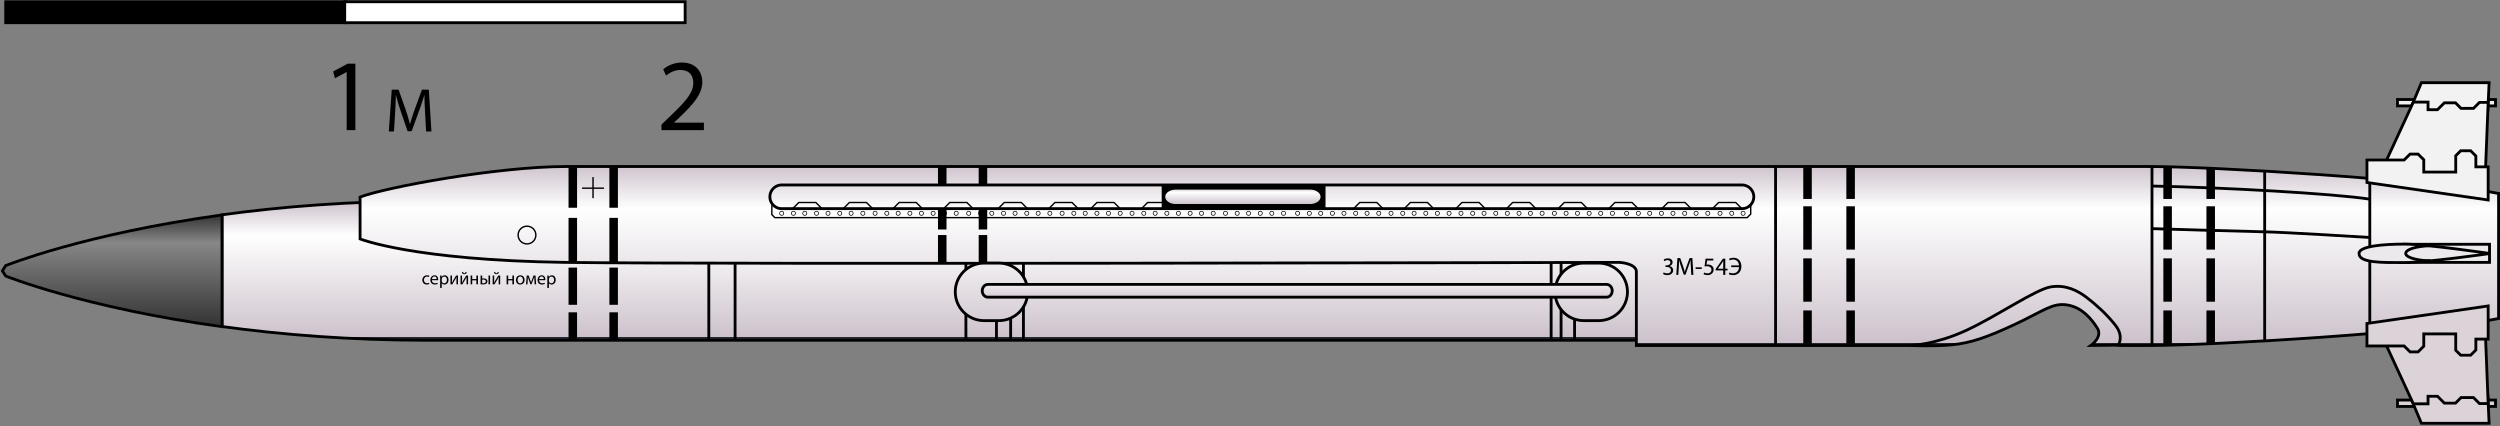 <svg xmlns="http://www.w3.org/2000/svg" width="880" height="150" viewBox="-0.241 -0.122 880 150" xml:space="preserve"><rect x="-0.241" y="-0.122" width="880" height="150" fill="#808080" stroke="none"/><path fill="#F3F2F2" stroke="#000" d="M843.676 34.905h7.667v2.25h-7.667zM870.509 34.905h7.667v2.25h-7.667z"/><path fill="#F3F2F2" stroke="#000" d="m848.759 36.906 3.333-7.917h23.834l-.441 9.676-15.559 1.99h-7.334z"/><path fill="#F3F2F2" stroke="#000" d="m839.093 57.822 10.167-22h5.166v2.667h3.334l2.417-2.417h3.916l1.958 1.958h4.375l2.104-2.104h3.063l-.937 23.626-10.064 2.354-15.333.833z"/><path stroke="#000" d="M1.76.5h119.83v7.369H1.76z"/><path fill="#FFF" stroke="#000" d="M121.099.5h119.83v7.369h-119.83z"/><path d="M121.791 25.244h-.072l-4.068 2.196-.612-2.412 5.112-2.736h2.7v23.4h-3.06V25.244zM232.594 45.692v-1.944l2.484-2.412c5.976-5.688 8.712-8.712 8.712-12.239 0-2.376-1.116-4.572-4.608-4.572-2.124 0-3.888 1.08-4.968 1.979l-1.008-2.231c1.584-1.332 3.924-2.376 6.624-2.376 5.004 0 7.128 3.456 7.128 6.804 0 4.32-3.132 7.813-8.064 12.564l-1.836 1.728v.072h10.476v2.628h-14.94zM149.397 39.692c-.109-2.027-.24-4.535-.24-6.344h-.043c-.523 1.7-1.112 3.575-1.853 5.581l-2.594 7.128h-1.439l-2.398-6.998c-.697-2.071-1.264-3.968-1.679-5.711h-.043a196.009 196.009 0 0 1-.283 6.496l-.393 6.3h-1.81l1.025-14.693h2.42l2.507 7.107c.61 1.81 1.09 3.444 1.482 4.97h.043c.393-1.482.916-3.117 1.57-4.97l2.616-7.107h2.42l.916 14.693h-1.875l-.349-6.452z"/><linearGradient id="a" gradientUnits="userSpaceOnUse" x1="328.332" y1="70.989" x2="328.332" y2="118.489"><stop offset="0" style="stop-color:#cdc2cc"/><stop offset=".247" style="stop-color:#fff"/><stop offset="1" style="stop-color:#cdc2cc"/><stop offset="1" style="stop-color:#262731"/></linearGradient><path fill="url(#a)" d="M77.906 114.82c20.582 2.823 44.925 4.833 72.521 4.833H578.76v-49H150.427c-27.595 0-51.939 2.01-72.521 4.833v39.334z"/><path fill="none" stroke="#000" d="M77.906 114.82c20.582 2.823 44.925 4.833 72.521 4.833H578.76v-49H150.427c-27.595 0-51.939 2.01-72.521 4.833v39.334z"/><linearGradient id="b" gradientUnits="userSpaceOnUse" x1="39.249" y1="75.807" x2="39.249" y2="113.937"><stop offset="0" style="stop-color:#353535"/><stop offset=".247" style="stop-color:#878787"/><stop offset="1" style="stop-color:#353535"/></linearGradient><path fill="url(#b)" stroke="#000" d="M77.906 75.537C29.373 82.193 1.76 93.371 1.76 93.371L.593 95.207l1.167 1.83s27.613 11.178 76.146 17.834V75.537z"/><path fill="none" stroke="#000" d="M249.259 119.489v-48.5M258.509 119.489v-48.5M339.759 119.489v-48.5M350.509 119.489v-48.5M355.509 119.489v-48.5M360.009 119.489v-48.5M545.759 119.489v-48.5M549.259 119.489v-48.5M554.009 119.489v-48.5"/><linearGradient id="c" gradientUnits="userSpaceOnUse" x1="502.884" y1="57.989" x2="502.884" y2="120.489"><stop offset="0" style="stop-color:#cdc2cc"/><stop offset=".247" style="stop-color:#fff"/><stop offset="1" style="stop-color:#cdc2cc"/><stop offset="1" style="stop-color:#262731"/></linearGradient><path fill="url(#c)" stroke="#000" d="M879.259 67.989c-24.75-5-101.5-9.5-122.75-9.5h-557.5c-24 0-63.25 7.25-72.5 10.75v14.75s18.75 7.5 72.25 8.25 371 0 371 0 5.5.25 6 3l.001 26.25h101.999c15.911 0 40.962-21.546 51.5-16.375 13.5 6.625 10.692 16.375 17.125 16.375h10.125c21.25 0 98-4.5 122.75-9.5v-44z"/><path fill="#ECE9EC" stroke="#000" d="M845.947 85.864h30.125v6.375h-30.125z"/><linearGradient id="d" gradientUnits="userSpaceOnUse" x1="709.175" y1="58.656" x2="709.175" y2="120.656"><stop offset="0" style="stop-color:#cdc2cc"/><stop offset=".247" style="stop-color:#fff"/><stop offset="1" style="stop-color:#cdc2cc"/><stop offset="1" style="stop-color:#262731"/></linearGradient><path fill="url(#d)" stroke="#000" d="M735.759 121.489s4.25-3 2.25-6.125-5.25-7.25-10.5-8.125-8.25 2-18.375 6.75-15.875 6.625-22.125 7.25-14.75.25-14.75.25 8.75-.25 19.75-5.375 24.25-14.375 29.625-15.25 9.5 1.375 12.5 3.625 7.125 5.875 10.25 9.875 1 7 1 7l-9.625.125z"/><path fill="none" stroke="#000" d="M624.759 58.322v63.001M757.26 58.322v63.167M796.926 59.822v60.001M833.926 62.489v54.834M617.093 69.156a4.167 4.167 0 0 1-4.167 4.167H274.927a4.167 4.167 0 0 1 0-8.334h337.999a4.166 4.166 0 0 1 4.167 4.167z"/><path stroke="#000" stroke-width=".5" d="M408.926 65.155h57.167v8.167h-57.167z"/><linearGradient id="e" gradientUnits="userSpaceOnUse" x1="437.261" y1="66.114" x2="437.261" y2="71.864"><stop offset="0" style="stop-color:#cdc2cc"/><stop offset=".247" style="stop-color:#fff"/><stop offset="1" style="stop-color:#cdc2cc"/><stop offset="1" style="stop-color:#262731"/></linearGradient><path fill="url(#e)" stroke="#000" d="M465.094 69.156c0 1.68-1.866 3.042-4.167 3.042h-47.333c-2.301 0-4.167-1.362-4.167-3.042 0-1.68 1.866-3.042 4.167-3.042h47.333c2.301 0 4.167 1.362 4.167 3.042z"/><path fill="none" stroke="#000" d="M757.384 80.364s32.875 1 39.75 1.125 37.125 2 37.125 2M757.384 65.364c24.916.508 63.5 2.625 76.625 4.625"/><path fill="#ECE9EC" stroke="#000" d="M830.134 89.114c0-2.625 8.625-3.313 16-3.313s30.125 3.313 30.125 3.313-22.438 3.188-30.188 3.188-15.937.187-15.937-3.188z"/><path fill="none" stroke="#000" d="M854.947 86.364c-4.938.25-8.375 1.313-8.375 2.75 0 1.688 5.75 2.688 8.688 2.5"/><path fill="#F3F2F2" stroke="#000" d="M875.593 70.28V58.614h-4.333V54.78l-1.833-1.833h-3.501l-1.75 1.75v5.75h-11.25v-4.333l-2-2h-2.833l-2.084 2.083h-13.083v7.917z"/><path fill="#DBD3D8" stroke="#000" d="M843.676 140.698h7.667v2.25h-7.667zM870.509 140.698h7.667v2.25h-7.667z"/><path fill="#DBD3D8" stroke="#000" d="m848.759 140.948 3.333 7.917h23.834l-.441-9.676-15.559-1.99h-7.334z"/><path fill="#DBD3D8" stroke="#000" d="m839.093 120.032 10.167 22h5.166v-2.667h3.334l2.417 2.417h3.916l1.958-1.958h4.375l2.104 2.103h3.063l-.937-23.626-10.064-2.353-15.333-.833z"/><path fill="#DBD3D8" stroke="#000" d="M875.593 107.573v11.667h-4.333v3.833l-1.833 1.834h-3.501l-1.75-1.75v-5.75h-11.25v4.333l-2 2h-2.833l-2.084-2.083h-13.083v-7.917z"/><path fill="none" stroke="#000" stroke-width="3" d="M762.76 109.156v11.75M777.927 109.156v11.75M762.76 90.823v15.25M777.927 90.823v15.25M762.76 72.49v15.25M777.927 72.49v15.25M762.76 58.823v11.083M777.927 58.823v11.083M636.01 109.156v11.75M651.177 109.156v11.75M636.01 90.823v15.25M215.76 109.816v10.09M215.76 94.073v13.095M201.385 109.816v10.09M201.385 94.073v13.095M215.76 76.573v15.595M201.385 76.573v15.595M215.76 58.74v14.262M201.385 58.74v14.262M651.177 90.823v15.25M636.01 72.49v15.25M651.177 72.49v15.25M636.01 58.823v11.083M651.177 58.823v11.083M331.426 82.614v10.042M345.759 82.614v10.042M331.426 73.614v7.042M345.759 73.614v7.042M331.426 58.364v6.792M345.759 58.364v6.792"/><circle fill="none" stroke="#000" stroke-width=".5" cx="185.259" cy="82.614" r="3.125"/><path fill="none" stroke="#000" stroke-width=".5" d="M204.634 66.114h7.75M208.509 62.239v7.375M278.759 73.322l2.167-2.167h6l2.334 2.334M296.593 73.322l2.166-2.167h6l2.334 2.334M314.092 73.322l2.167-2.167h6l2.334 2.334M331.926 73.322l2.166-2.167h6l2.334 2.334M351.092 73.322l2.167-2.167h6l2.334 2.334M368.926 73.322l2.166-2.167h6l2.334 2.334M383.717 73.322l2.167-2.167h6l2.334 2.334M401.551 73.322l2.166-2.167h6l2.334 2.334M584.717 73.322l2.167-2.167h6l2.334 2.334M602.55 73.322l2.167-2.167h6l2.334 2.334M548.217 73.322l2.167-2.167h6l2.334 2.334M566.05 73.322l2.167-2.167h6l2.334 2.334M512.217 73.322l2.167-2.167h6l2.334 2.334M530.05 73.322l2.167-2.167h6l2.334 2.334M476.217 73.322l2.167-2.167h6l2.334 2.334M494.05 73.322l2.167-2.167h6l2.334 2.334"/><path fill="none" stroke="#000" stroke-width=".5" d="M616.009 72.239v3l-1.25 1.25h-342.25l-1.062-1.063v-3.312"/><circle fill="none" stroke="#000" stroke-width=".25" cx="274.916" cy="74.958" r=".719"/><circle fill="none" stroke="#000" stroke-width=".25" cx="279.041" cy="74.958" r=".719"/><circle fill="none" stroke="#000" stroke-width=".25" cx="283.041" cy="74.958" r=".719"/><circle fill="none" stroke="#000" stroke-width=".25" cx="287.166" cy="74.958" r=".719"/><circle fill="none" stroke="#000" stroke-width=".25" cx="291.228" cy="74.958" r=".719"/><circle fill="none" stroke="#000" stroke-width=".25" cx="295.353" cy="74.958" r=".719"/><circle fill="none" stroke="#000" stroke-width=".25" cx="299.353" cy="74.958" r=".719"/><circle fill="none" stroke="#000" stroke-width=".25" cx="303.478" cy="74.958" r=".719"/><circle fill="none" stroke="#000" stroke-width=".25" cx="307.791" cy="74.958" r=".719"/><circle fill="none" stroke="#000" stroke-width=".25" cx="311.916" cy="74.958" r=".719"/><circle fill="none" stroke="#000" stroke-width=".25" cx="315.916" cy="74.958" r=".719"/><circle fill="none" stroke="#000" stroke-width=".25" cx="320.041" cy="74.958" r=".719"/><circle fill="none" stroke="#000" stroke-width=".25" cx="324.103" cy="74.958" r=".719"/><circle fill="none" stroke="#000" stroke-width=".25" cx="328.228" cy="74.958" r=".719"/><circle fill="none" stroke="#000" stroke-width=".25" cx="340.749" cy="74.958" r=".719"/><circle fill="none" stroke="#000" stroke-width=".25" cx="344.874" cy="74.958" r=".719"/><circle fill="none" stroke="#000" stroke-width=".25" cx="348.874" cy="74.958" r=".719"/><circle fill="none" stroke="#000" stroke-width=".25" cx="352.999" cy="74.958" r=".719"/><circle fill="none" stroke="#000" stroke-width=".25" cx="357.062" cy="74.958" r=".719"/><circle fill="none" stroke="#000" stroke-width=".25" cx="361.187" cy="74.958" r=".719"/><circle fill="none" stroke="#000" stroke-width=".25" cx="365.187" cy="74.958" r=".719"/><circle fill="none" stroke="#000" stroke-width=".25" cx="369.312" cy="74.958" r=".719"/><circle fill="none" stroke="#000" stroke-width=".25" cx="373.624" cy="74.958" r=".719"/><circle fill="none" stroke="#000" stroke-width=".25" cx="377.749" cy="74.958" r=".719"/><circle fill="none" stroke="#000" stroke-width=".25" cx="381.749" cy="74.958" r=".719"/><circle fill="none" stroke="#000" stroke-width=".25" cx="385.874" cy="74.958" r=".719"/><circle fill="none" stroke="#000" stroke-width=".25" cx="389.937" cy="74.958" r=".719"/><circle fill="none" stroke="#000" stroke-width=".25" cx="394.062" cy="74.958" r=".719"/><circle fill="none" stroke="#000" stroke-width=".25" cx="398.249" cy="74.958" r=".719"/><circle fill="none" stroke="#000" stroke-width=".25" cx="402.374" cy="74.958" r=".719"/><circle fill="none" stroke="#000" stroke-width=".25" cx="406.374" cy="74.958" r=".719"/><circle fill="none" stroke="#000" stroke-width=".25" cx="410.499" cy="74.958" r=".719"/><circle fill="none" stroke="#000" stroke-width=".25" cx="414.562" cy="74.958" r=".719"/><circle fill="none" stroke="#000" stroke-width=".25" cx="418.687" cy="74.958" r=".719"/><circle fill="none" stroke="#000" stroke-width=".25" cx="422.687" cy="74.958" r=".719"/><circle fill="none" stroke="#000" stroke-width=".25" cx="426.812" cy="74.958" r=".719"/><circle fill="none" stroke="#000" stroke-width=".25" cx="431.124" cy="74.958" r=".719"/><circle fill="none" stroke="#000" stroke-width=".25" cx="435.249" cy="74.958" r=".719"/><circle fill="none" stroke="#000" stroke-width=".25" cx="439.249" cy="74.958" r=".719"/><circle fill="none" stroke="#000" stroke-width=".25" cx="443.374" cy="74.958" r=".719"/><circle fill="none" stroke="#000" stroke-width=".25" cx="447.437" cy="74.958" r=".719"/><circle fill="none" stroke="#000" stroke-width=".25" cx="451.562" cy="74.958" r=".719"/><circle fill="none" stroke="#000" stroke-width=".25" cx="456.52" cy="74.958" r=".719"/><circle fill="none" stroke="#000" stroke-width=".25" cx="460.645" cy="74.958" r=".719"/><circle fill="none" stroke="#000" stroke-width=".25" cx="464.645" cy="74.958" r=".719"/><circle fill="none" stroke="#000" stroke-width=".25" cx="468.77" cy="74.958" r=".719"/><circle fill="none" stroke="#000" stroke-width=".25" cx="472.833" cy="74.958" r=".719"/><circle fill="none" stroke="#000" stroke-width=".25" cx="476.958" cy="74.958" r=".719"/><circle fill="none" stroke="#000" stroke-width=".25" cx="480.958" cy="74.958" r=".719"/><circle fill="none" stroke="#000" stroke-width=".25" cx="485.083" cy="74.958" r=".719"/><circle fill="none" stroke="#000" stroke-width=".25" cx="489.395" cy="74.958" r=".719"/><circle fill="none" stroke="#000" stroke-width=".25" cx="493.52" cy="74.958" r=".719"/><circle fill="none" stroke="#000" stroke-width=".25" cx="497.52" cy="74.958" r=".719"/><circle fill="none" stroke="#000" stroke-width=".25" cx="501.645" cy="74.958" r=".719"/><circle fill="none" stroke="#000" stroke-width=".25" cx="505.708" cy="74.958" r=".719"/><circle fill="none" stroke="#000" stroke-width=".25" cx="509.833" cy="74.958" r=".719"/><circle fill="none" stroke="#000" stroke-width=".25" cx="514.02" cy="74.958" r=".719"/><circle fill="none" stroke="#000" stroke-width=".25" cx="518.145" cy="74.958" r=".719"/><circle fill="none" stroke="#000" stroke-width=".25" cx="522.145" cy="74.958" r=".719"/><circle fill="none" stroke="#000" stroke-width=".25" cx="526.27" cy="74.958" r=".719"/><circle fill="none" stroke="#000" stroke-width=".25" cx="530.333" cy="74.958" r=".719"/><circle fill="none" stroke="#000" stroke-width=".25" cx="534.458" cy="74.958" r=".719"/><circle fill="none" stroke="#000" stroke-width=".25" cx="538.458" cy="74.958" r=".719"/><circle fill="none" stroke="#000" stroke-width=".25" cx="542.583" cy="74.958" r=".719"/><circle fill="none" stroke="#000" stroke-width=".25" cx="546.895" cy="74.958" r=".719"/><circle fill="none" stroke="#000" stroke-width=".25" cx="551.02" cy="74.958" r=".719"/><circle fill="none" stroke="#000" stroke-width=".25" cx="555.02" cy="74.958" r=".719"/><circle fill="none" stroke="#000" stroke-width=".25" cx="559.145" cy="74.958" r=".719"/><circle fill="none" stroke="#000" stroke-width=".25" cx="563.208" cy="74.958" r=".719"/><circle fill="none" stroke="#000" stroke-width=".25" cx="567.333" cy="74.958" r=".719"/><circle fill="none" stroke="#000" stroke-width=".25" cx="572.333" cy="74.958" r=".719"/><circle fill="none" stroke="#000" stroke-width=".25" cx="576.458" cy="74.958" r=".719"/><circle fill="none" stroke="#000" stroke-width=".25" cx="580.458" cy="74.958" r=".719"/><circle fill="none" stroke="#000" stroke-width=".25" cx="584.583" cy="74.958" r=".719"/><circle fill="none" stroke="#000" stroke-width=".25" cx="588.645" cy="74.958" r=".719"/><circle fill="none" stroke="#000" stroke-width=".25" cx="592.77" cy="74.958" r=".719"/><circle fill="none" stroke="#000" stroke-width=".25" cx="596.77" cy="74.958" r=".719"/><circle fill="none" stroke="#000" stroke-width=".25" cx="600.895" cy="74.958" r=".719"/><circle fill="none" stroke="#000" stroke-width=".25" cx="605.208" cy="74.958" r=".719"/><circle fill="none" stroke="#000" stroke-width=".25" cx="609.333" cy="74.958" r=".719"/><circle fill="none" stroke="#000" stroke-width=".25" cx="613.333" cy="74.958" r=".719"/><circle fill="none" stroke="#000" stroke-width=".25" cx="332.228" cy="74.958" r=".719"/><circle fill="none" stroke="#000" stroke-width=".25" cx="336.353" cy="74.958" r=".719"/><path d="M150.863 99.848c-.147.07-.474.179-.89.179-.936 0-1.544-.634-1.544-1.582 0-.954.653-1.652 1.666-1.652.333 0 .628.083.782.167l-.128.429a1.385 1.385 0 0 0-.653-.147c-.711 0-1.095.532-1.095 1.172 0 .719.461 1.16 1.076 1.16.32 0 .532-.077.692-.147l.094.421zM151.805 98.516c.013.756.493 1.069 1.057 1.069.403 0 .653-.07.858-.16l.102.403c-.198.09-.544.198-1.038.198-.948 0-1.524-.634-1.524-1.563 0-.936.558-1.672 1.46-1.672 1.012 0 1.275.89 1.275 1.461 0 .115-.006.198-.02.263h-2.17zm1.647-.403c.006-.359-.147-.917-.775-.917-.577 0-.82.525-.865.917h1.64zM154.694 97.875c0-.396-.006-.717-.026-1.012h.506l.032.531h.013c.224-.384.596-.602 1.096-.602.755 0 1.319.634 1.319 1.576 0 1.114-.686 1.665-1.41 1.665-.416 0-.769-.18-.954-.487h-.013v1.686h-.564v-3.357zm.564.827a.862.862 0 0 0 .864.89c.596 0 .942-.487.942-1.198 0-.621-.321-1.153-.917-1.153a.898.898 0 0 0-.858.698c-.013.07-.032.154-.032.224v.539zM158.858 96.863v1.308c0 .492-.013.8-.038 1.249h.019c.192-.372.294-.596.506-.955l.967-1.602h.66v3.101h-.538v-1.32c0-.499.013-.769.038-1.268h-.013c-.205.403-.333.646-.519.968-.294.48-.64 1.076-.967 1.62h-.654v-3.101h.539zM162.407 96.863v1.308c0 .492-.013.8-.039 1.249h.019c.192-.372.295-.596.506-.955l.967-1.602h.66v3.101h-.538v-1.32c0-.499.013-.769.039-1.268h-.013c-.205.403-.333.646-.519.968-.295.48-.641 1.076-.967 1.62h-.653v-3.101h.538zm.371-1.262c.019.275.154.487.41.487.275 0 .404-.212.436-.487h.403c-.026.519-.359.794-.852.794-.563 0-.781-.352-.807-.794h.41zM165.981 96.863v1.25h1.467v-1.25h.563v3.101h-.563V98.56h-1.467v1.403h-.563v-3.101h.563zM169.485 96.863v1.051c.115-.02.294-.039.5-.039.66 0 1.339.276 1.339 1.038a.895.895 0 0 1-.327.724c-.339.289-.833.359-1.243.359-.308 0-.596-.026-.833-.045v-3.088h.564zm-.006 2.703c.109.02.23.026.391.026.429 0 .891-.173.891-.66 0-.5-.449-.654-.865-.654-.16 0-.301.014-.416.039v1.249zm2.793-2.703v3.095h-.558v-3.095h.558zM173.713 96.863v1.308c0 .492-.013.8-.039 1.249h.019c.192-.372.295-.596.506-.955l.967-1.602h.66v3.101h-.538v-1.32c0-.499.013-.769.039-1.268h-.013a19.42 19.42 0 0 1-.519.968c-.295.48-.641 1.076-.967 1.62h-.653v-3.101h.538zm.372-1.262c.019.275.153.487.41.487.275 0 .403-.212.436-.487h.404c-.026.519-.359.794-.852.794-.564 0-.782-.352-.807-.794h.409zM178.646 96.863v1.25h1.467v-1.25h.564v3.101h-.564V98.56h-1.467v1.403h-.563v-3.101h.563zM182.86 100.034c-.833 0-1.486-.614-1.486-1.595 0-1.038.686-1.646 1.537-1.646.891 0 1.493.647 1.493 1.589 0 1.153-.801 1.652-1.537 1.652h-.007zm.026-.422c.538 0 .942-.507.942-1.211 0-.526-.263-1.186-.929-1.186-.66 0-.948.615-.948 1.204 0 .679.385 1.192.929 1.192h.006zM185.154 96.863h.692l.557 1.563c.083.23.211.608.282.852h.013c.071-.23.244-.724.372-1.063l.493-1.352h.698l.218 3.101h-.538l-.071-1.479c-.013-.333-.039-.73-.051-1.108h-.019c-.083.282-.173.525-.346 1.006l-.596 1.563h-.403l-.551-1.537a15.387 15.387 0 0 1-.314-1.024h-.026c-.013.365-.025.774-.044 1.114l-.083 1.467h-.519l.236-3.103zM189.529 98.516c.013.756.493 1.069 1.057 1.069.404 0 .653-.07.859-.16l.102.403c-.198.09-.544.198-1.038.198-.948 0-1.524-.634-1.524-1.563 0-.936.557-1.672 1.46-1.672 1.012 0 1.274.89 1.274 1.461 0 .115-.006.198-.019.263h-2.171zm1.646-.403c.006-.359-.147-.917-.775-.917-.577 0-.82.525-.865.917h1.64zM192.418 97.875c0-.396-.006-.717-.026-1.012h.506l.032.531h.013c.224-.384.596-.602 1.096-.602.755 0 1.319.634 1.319 1.576 0 1.114-.686 1.665-1.41 1.665-.416 0-.769-.18-.954-.487h-.013v1.686h-.564v-3.357zm.564.827a.862.862 0 0 0 .864.89c.596 0 .941-.487.941-1.198 0-.621-.32-1.153-.916-1.153a.898.898 0 0 0-.858.698c-.013.07-.032.154-.032.224v.539zM585.367 95.749c.22.132.721.352 1.265.352.983 0 1.3-.624 1.291-1.106-.009-.799-.729-1.142-1.476-1.142h-.43v-.579h.43c.563 0 1.273-.29 1.273-.966 0-.457-.29-.861-1.001-.861-.457 0-.896.202-1.142.378l-.211-.562c.308-.22.887-.439 1.502-.439 1.124 0 1.633.668 1.633 1.361 0 .597-.36 1.098-1.054 1.352v.018c.702.132 1.273.659 1.273 1.458 0 .913-.72 1.712-2.081 1.712-.641 0-1.203-.202-1.483-.387l.211-.589zM594.946 94.028c-.044-.816-.097-1.826-.097-2.555h-.018a41.958 41.958 0 0 1-.746 2.247l-1.045 2.871h-.579l-.966-2.818a26.632 26.632 0 0 1-.677-2.3h-.018a86.236 86.236 0 0 1-.113 2.616l-.158 2.537h-.729l.413-5.918h.975l1.01 2.862c.246.729.438 1.388.597 2.002h.018c.158-.597.369-1.256.633-2.002l1.053-2.862h.975l.369 5.918h-.755l-.142-2.598zM598.783 93.975v.562h-2.168v-.562h2.168zM602.848 91.569h-2.178l-.219 1.467c.131-.018.254-.035.465-.035.448 0 .878.097 1.229.308.447.245.816.746.816 1.466 0 1.115-.887 1.949-2.125 1.949-.623 0-1.142-.176-1.422-.352l.192-.588c.237.141.703.316 1.229.316.72 0 1.353-.475 1.344-1.247 0-.729-.501-1.256-1.634-1.256-.333 0-.588.026-.799.062l.369-2.739h2.73v.649zM606.333 96.626v-1.563h-2.651v-.501l2.546-3.644h.834v3.547h.799v.598h-.799v1.563h-.729zm0-2.16v-1.905c0-.299.009-.597.026-.896h-.026a16.7 16.7 0 0 1-.474.843l-1.396 1.94v.018h1.87zM609.143 93.291h2.748c-.097-1.151-.799-2.046-2.02-2.046-.482 0-.896.131-1.273.289l-.184-.579a3.603 3.603 0 0 1 1.501-.343c1.853 0 2.801 1.344 2.801 3.056 0 1.949-1.273 3.056-2.854 3.056-.579 0-1.124-.114-1.545-.299l.167-.614a3.27 3.27 0 0 0 1.281.272c1.3 0 2.081-.948 2.134-2.178h-2.757v-.614z"/><linearGradient id="f" gradientUnits="userSpaceOnUse" x1="348.759" y1="69.989" x2="348.759" y2="118.989"><stop offset="0" style="stop-color:#cdc2cc"/><stop offset=".247" style="stop-color:#fff"/><stop offset="1" style="stop-color:#cdc2cc"/><stop offset="1" style="stop-color:#262731"/></linearGradient><path fill="url(#f)" d="M361.509 102.614c0-5.592-4.533-10.125-10.125-10.125h-5.25c-5.592 0-10.125 4.533-10.125 10.125s4.533 10.125 10.125 10.125h5.25c5.592 0 10.125-4.533 10.125-10.125z"/><path fill="none" stroke="#000" d="M361.509 102.614c0-5.592-4.533-10.125-10.125-10.125h-5.25c-5.592 0-10.125 4.533-10.125 10.125s4.533 10.125 10.125 10.125h5.25c5.592 0 10.125-4.533 10.125-10.125z"/><linearGradient id="g" gradientUnits="userSpaceOnUse" x1="559.875" y1="69.989" x2="559.875" y2="118.989"><stop offset="0" style="stop-color:#cdc2cc"/><stop offset=".247" style="stop-color:#fff"/><stop offset="1" style="stop-color:#cdc2cc"/><stop offset="1" style="stop-color:#262731"/></linearGradient><path fill="url(#g)" d="M572.625 102.614c0-5.592-4.533-10.125-10.125-10.125h-5.25c-5.592 0-10.125 4.533-10.125 10.125s4.533 10.125 10.125 10.125h5.25c5.591 0 10.125-4.533 10.125-10.125z"/><path fill="none" stroke="#000" d="M572.625 102.614c0-5.592-4.533-10.125-10.125-10.125h-5.25c-5.592 0-10.125 4.533-10.125 10.125s4.533 10.125 10.125 10.125h5.25c5.591 0 10.125-4.533 10.125-10.125z"/><linearGradient id="h" gradientUnits="userSpaceOnUse" x1="456.384" y1="94.989" x2="456.384" y2="105.877"><stop offset="0" style="stop-color:#cdc2cc"/><stop offset=".247" style="stop-color:#fff"/><stop offset="1" style="stop-color:#cdc2cc"/><stop offset="1" style="stop-color:#262731"/></linearGradient><path fill="url(#h)" stroke="#000" d="M567.259 102.239c0 1.242-.896 2.25-2 2.25h-217.75c-1.104 0-2-1.008-2-2.25 0-1.243.896-2.25 2-2.25h217.75c1.105 0 2 1.007 2 2.25z"/></svg>